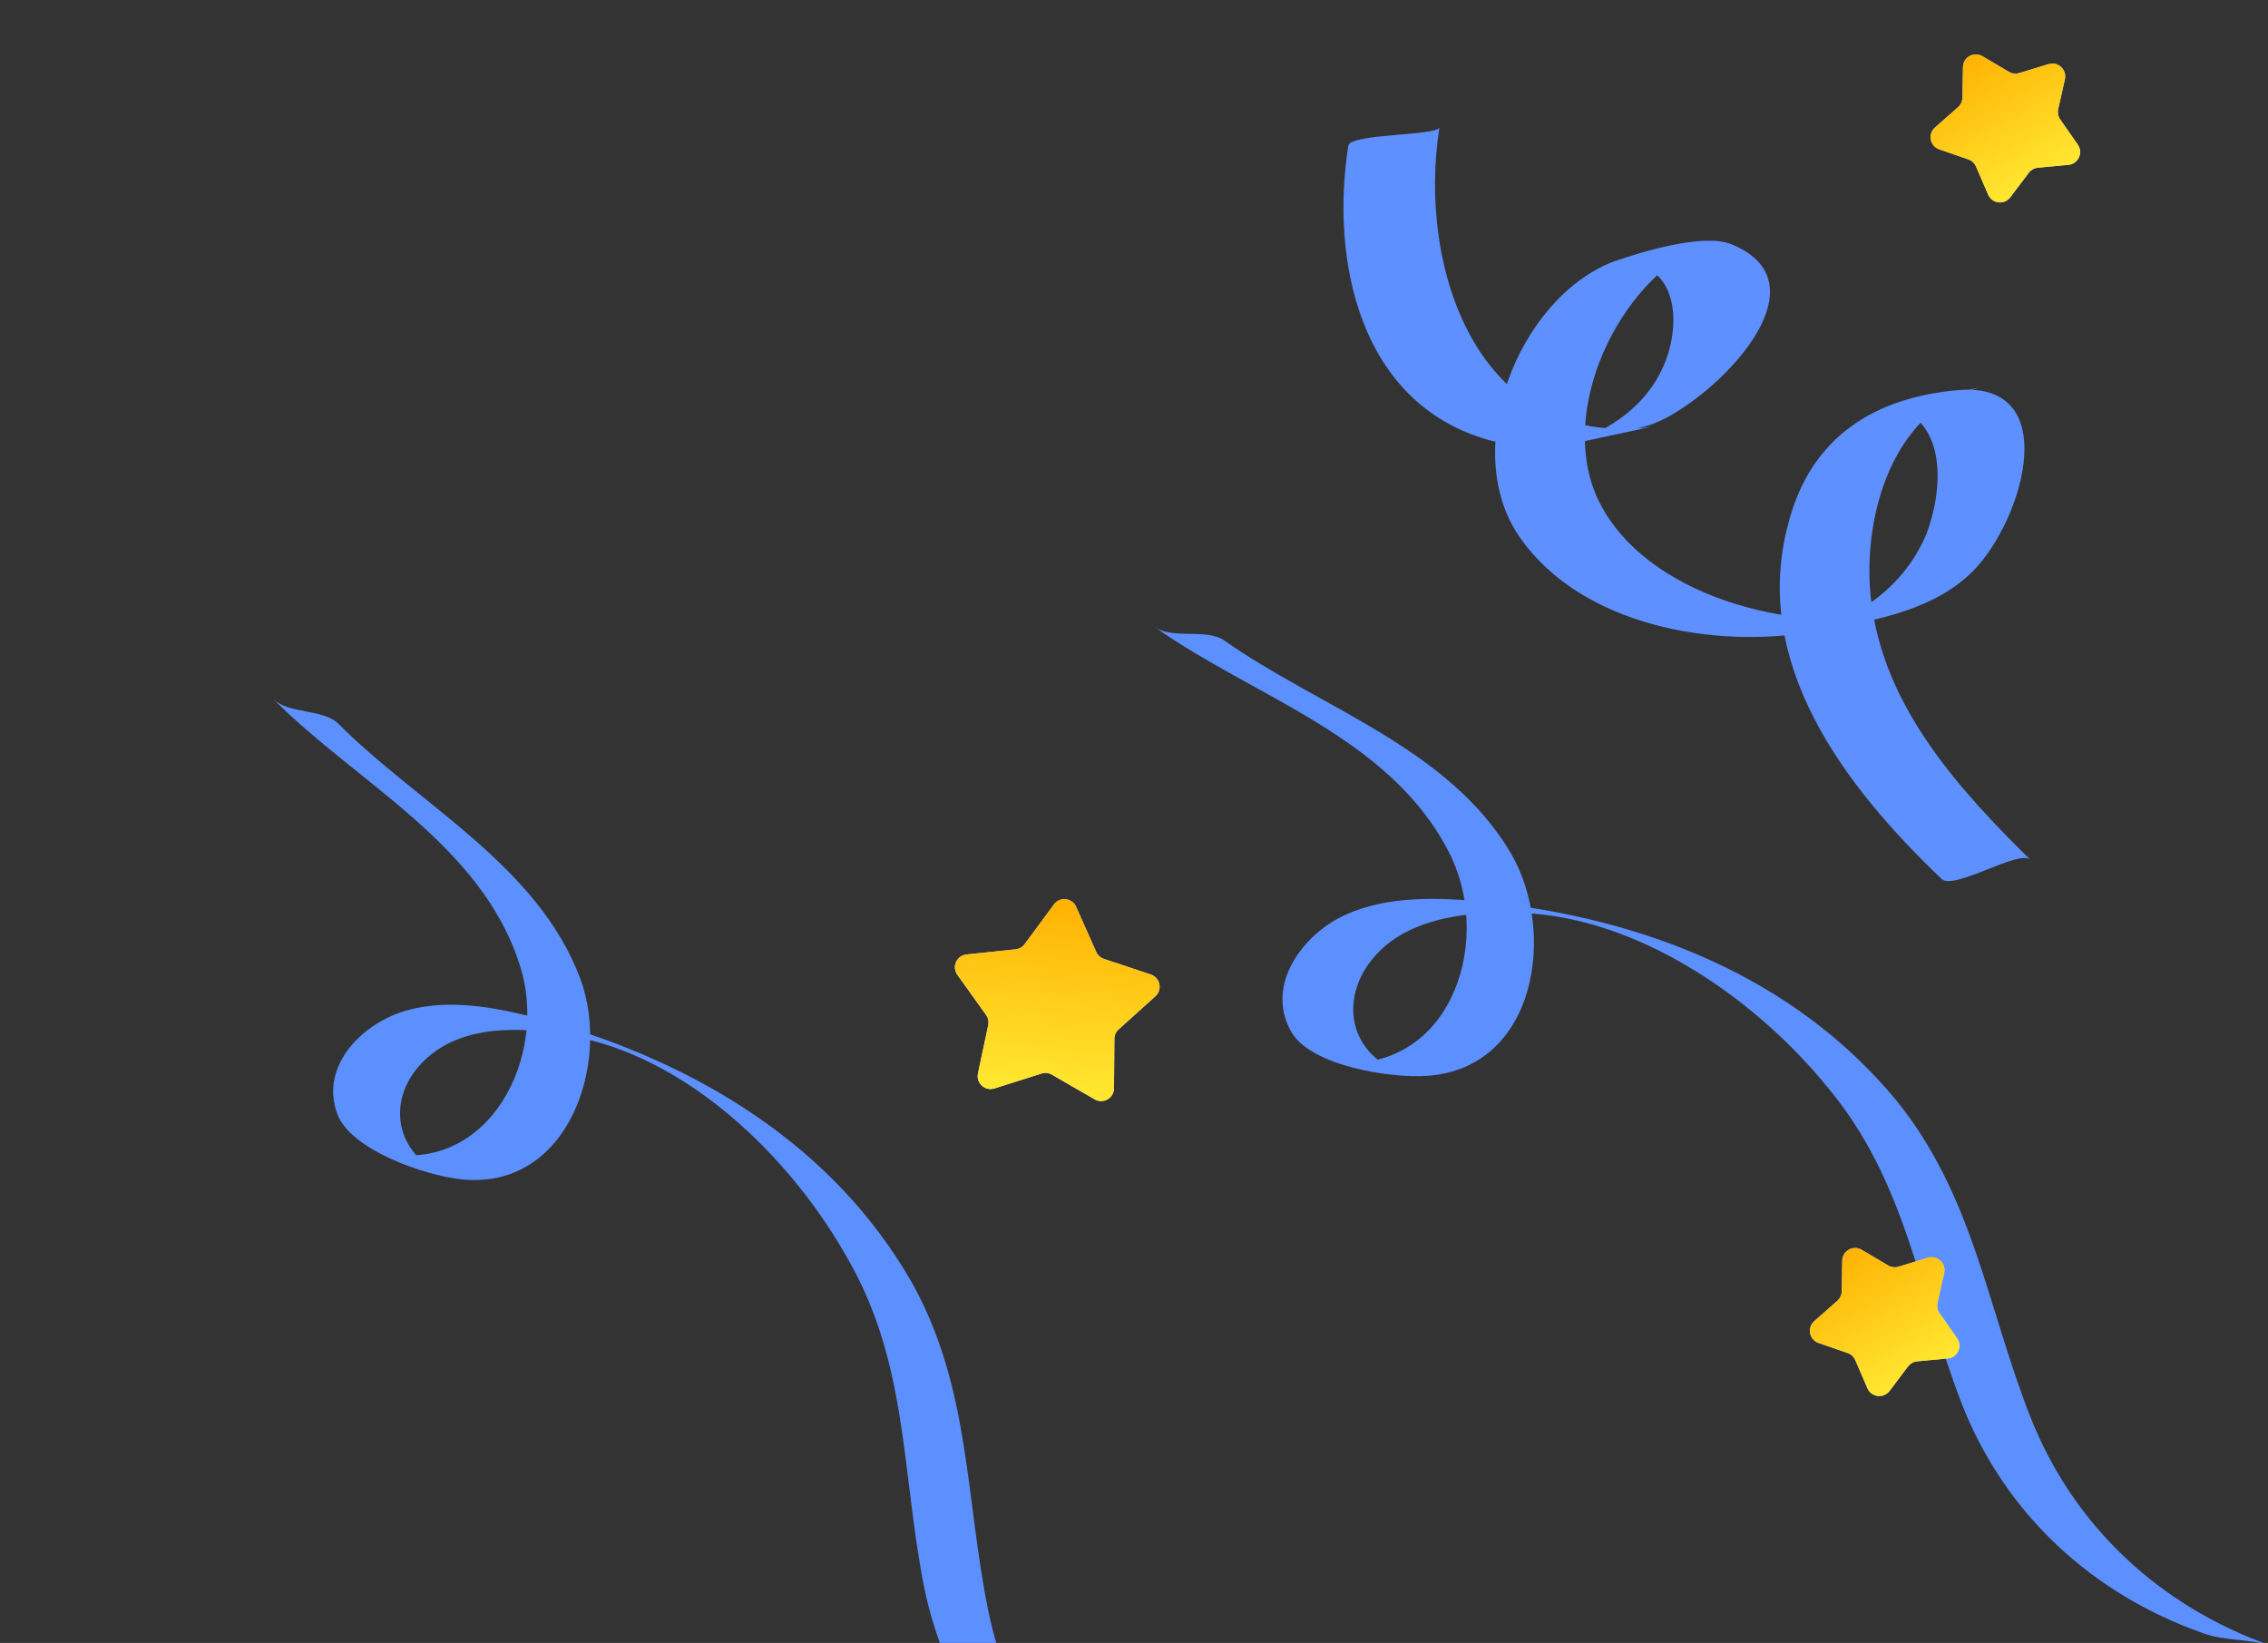 <svg width="283" height="205" viewBox="0 0 283 205" fill="none" xmlns="http://www.w3.org/2000/svg">
<rect x="0" y="0" width="283" height="205" fill="#333333" stroke="none"/>
<path d="M283.349 205.33C269.585 200.473 258.716 190.48 253.318 176.715C247.92 162.95 246.236 149.165 236.603 137.274C223.753 121.773 204.948 114.562 185.36 112.525C179.628 111.994 173.149 111.679 167.731 114.219C162.515 116.62 157.796 123.013 161.144 128.775C163.551 132.944 173.32 134.579 178.154 134.234C191.771 133.214 194.203 116.292 188.586 106.564C180.808 93.245 164.589 88.287 152.72 79.881C150.519 78.409 146.38 79.769 144.179 78.297C156.359 86.937 173.293 91.851 180.709 106.167C186.337 116.784 181.546 133.091 167.671 132.645C170.404 133.151 173.308 133.69 176.041 134.197C168.108 132.194 166.602 124.115 172.22 118.597C176.963 113.981 185.17 113.553 191.446 114.008C205.536 115.203 219.435 125.049 228.063 135.69C237.898 147.441 239.411 161.195 244.778 175.131C250.176 188.896 261.044 198.889 274.808 203.746C277.446 204.767 280.679 204.48 283.349 205.33Z" fill="#5D90FF"/>
<path d="M168.249 18.135C165.988 32.427 169.6 50.286 185.673 54.879C191.833 56.544 199.326 54.701 205.489 53.145C212.492 51.177 229.104 35.637 215.915 30.423C212.384 29.113 204.763 31.443 201.309 32.647C189.315 37.299 182.045 56.35 189.702 67.127C197.406 78.123 214.035 80.986 226.328 78.8C233.028 77.588 240.442 76.453 245.499 71.913C252.14 66.112 257.905 47.614 244.441 48.672C233.955 49.549 225.968 54.489 223.171 65.215C218.373 82.814 230.271 98.199 242.251 109.655C243.739 111.176 251.901 105.968 253.341 107.268C244.51 98.585 235.664 88.755 233.679 76.298C231.945 66.087 235.49 51.289 247.15 48.319C243.601 49.083 239.831 49.894 236.282 50.658C242.981 52.668 242.467 61.061 240.403 66.567C237.641 73.144 232.174 76.852 225.662 78.944C229.211 78.18 232.538 77.464 236.086 76.7C223.841 79.106 204.964 74.426 199.289 62.072C194.388 51.163 201.877 35.285 212.446 30.48C208.675 31.291 205.127 32.055 201.356 32.867C208.152 32.094 209.921 38.156 208.174 44.054C206.252 50.22 201.006 53.88 194.891 55.656C198.661 54.845 202.21 54.081 205.98 53.269C184.31 56.093 176.853 33.309 179.608 15.92C179.132 16.943 168.631 16.672 168.249 18.135Z" fill="#5E90FF"/>
<path d="M131.516 112.842C132.247 111.851 133.776 112.017 134.277 113.142L136.787 118.776C136.97 119.188 137.319 119.504 137.747 119.647L143.598 121.596C144.767 121.986 145.081 123.491 144.166 124.315L139.583 128.443C139.248 128.745 139.055 129.174 139.052 129.625L139.006 135.792C138.997 137.024 137.662 137.788 136.595 137.172L131.254 134.09C130.863 133.864 130.395 133.813 129.965 133.949L124.086 135.812C122.911 136.183 121.772 135.15 122.028 133.946L123.309 127.913C123.403 127.471 123.307 127.011 123.044 126.644L119.457 121.628C118.74 120.626 119.371 119.223 120.595 119.094L126.729 118.449C127.178 118.401 127.586 118.168 127.854 117.805L131.516 112.842Z" fill="#D9D9D9"/>
<path d="M131.516 112.842C132.247 111.851 133.776 112.017 134.277 113.142L136.787 118.776C136.97 119.188 137.319 119.504 137.747 119.647L143.598 121.596C144.767 121.986 145.081 123.491 144.166 124.315L139.583 128.443C139.248 128.745 139.055 129.174 139.052 129.625L139.006 135.792C138.997 137.024 137.662 137.788 136.595 137.172L131.254 134.09C130.863 133.864 130.395 133.813 129.965 133.949L124.086 135.812C122.911 136.183 121.772 135.15 122.028 133.946L123.309 127.913C123.403 127.471 123.307 127.011 123.044 126.644L119.457 121.628C118.74 120.626 119.371 119.223 120.595 119.094L126.729 118.449C127.178 118.401 127.586 118.168 127.854 117.805L131.516 112.842Z" fill="url(#paint0_linear_2019_25)"/>
<path d="M244.94 8.365C244.962 7.133 246.305 6.384 247.365 7.011L250.665 8.965C251.054 9.194 251.521 9.25 251.952 9.119L255.621 8.001C256.799 7.642 257.927 8.688 257.657 9.89L256.819 13.632C256.721 14.073 256.812 14.534 257.07 14.904L259.267 18.048C259.972 19.057 259.326 20.453 258.1 20.568L254.282 20.928C253.833 20.97 253.422 21.199 253.15 21.559L250.839 24.62C250.097 25.603 248.57 25.42 248.081 24.289L246.56 20.769C246.38 20.355 246.036 20.035 245.609 19.888L241.984 18.635C240.82 18.233 240.522 16.725 241.447 15.91L244.324 13.375C244.663 13.077 244.86 12.65 244.869 12.199L244.94 8.365Z" fill="#D9D9D9"/>
<path d="M244.94 8.365C244.962 7.133 246.305 6.384 247.365 7.011L250.665 8.965C251.054 9.194 251.521 9.25 251.952 9.119L255.621 8.001C256.799 7.642 257.927 8.688 257.657 9.89L256.819 13.632C256.721 14.073 256.812 14.534 257.07 14.904L259.267 18.048C259.972 19.057 259.326 20.453 258.1 20.568L254.282 20.928C253.833 20.97 253.422 21.199 253.15 21.559L250.839 24.62C250.097 25.603 248.57 25.42 248.081 24.289L246.56 20.769C246.38 20.355 246.036 20.035 245.609 19.888L241.984 18.635C240.82 18.233 240.522 16.725 241.447 15.91L244.324 13.375C244.663 13.077 244.86 12.65 244.869 12.199L244.94 8.365Z" fill="url(#paint1_linear_2019_25)"/>
<path d="M229.877 157.298C229.9 156.067 231.242 155.318 232.302 155.945L235.603 157.898C235.991 158.128 236.458 158.184 236.89 158.053L240.558 156.935C241.737 156.576 242.864 157.622 242.595 158.824L241.757 162.566C241.658 163.006 241.749 163.468 242.008 163.838L244.204 166.981C244.91 167.991 244.264 169.387 243.038 169.502L239.22 169.862C238.77 169.904 238.36 170.133 238.088 170.493L235.777 173.554C235.034 174.537 233.508 174.353 233.019 173.223L231.497 169.703C231.318 169.289 230.973 168.969 230.547 168.821L226.922 167.569C225.758 167.167 225.46 165.658 226.384 164.844L229.262 162.309C229.6 162.011 229.798 161.584 229.806 161.133L229.877 157.298Z" fill="#D9D9D9"/>
<path d="M229.877 157.298C229.9 156.067 231.242 155.318 232.302 155.945L235.603 157.898C235.991 158.128 236.458 158.184 236.89 158.053L240.558 156.935C241.737 156.576 242.864 157.622 242.595 158.824L241.757 162.566C241.658 163.006 241.749 163.468 242.008 163.838L244.204 166.981C244.91 167.991 244.264 169.387 243.038 169.502L239.22 169.862C238.77 169.904 238.36 170.133 238.088 170.493L235.777 173.554C235.034 174.537 233.508 174.353 233.019 173.223L231.497 169.703C231.318 169.289 230.973 168.969 230.547 168.821L226.922 167.569C225.758 167.167 225.46 165.658 226.384 164.844L229.262 162.309C229.6 162.011 229.798 161.584 229.806 161.133L229.877 157.298Z" fill="url(#paint2_linear_2019_25)"/>
<path d="M147.598 233.808C135.078 226.771 126.232 215.258 123.325 201.025C120.417 186.793 121.112 173.172 113.784 160.032C103.947 142.854 86.939 132.684 68.3 127.385C62.834 125.897 56.608 124.492 50.928 126.029C45.468 127.465 39.815 132.847 42.087 138.99C43.717 143.432 52.907 146.673 57.651 147.161C71.02 148.488 76.234 132.532 72.432 122.167C67.143 107.961 52.262 100.409 42.178 90.261C40.293 88.463 36.052 89.075 34.168 87.278C44.513 97.706 60.095 105.336 64.865 120.444C68.528 131.671 61.132 146.631 47.759 143.842C50.322 144.797 53.046 145.811 55.609 146.766C48.259 143.48 48.164 135.409 54.539 131.026C59.915 127.367 67.941 128.348 73.947 129.854C87.401 133.404 99.209 145.29 105.774 157.049C113.322 170.088 112.467 183.649 115.315 198.042C118.223 212.275 127.069 223.788 139.588 230.825C141.972 232.261 145.154 232.533 147.598 233.808Z" fill="#5D90FF"/>
<defs>
<linearGradient id="paint0_linear_2019_25" x1="147.671" y1="112.234" x2="144.426" y2="142.067" gradientUnits="userSpaceOnUse">
<stop stop-color="#FFAE00"/>
<stop offset="1" stop-color="#FFF138"/>
</linearGradient>
<linearGradient id="paint1_linear_2019_25" x1="254.67" y1="0.234" x2="265.752" y2="20.095" gradientUnits="userSpaceOnUse">
<stop stop-color="#FFAE00"/>
<stop offset="1" stop-color="#FFF138"/>
</linearGradient>
<linearGradient id="paint2_linear_2019_25" x1="239.607" y1="149.168" x2="250.69" y2="169.029" gradientUnits="userSpaceOnUse">
<stop stop-color="#FFAE00"/>
<stop offset="1" stop-color="#FFF138"/>
</linearGradient>
</defs>
</svg>
